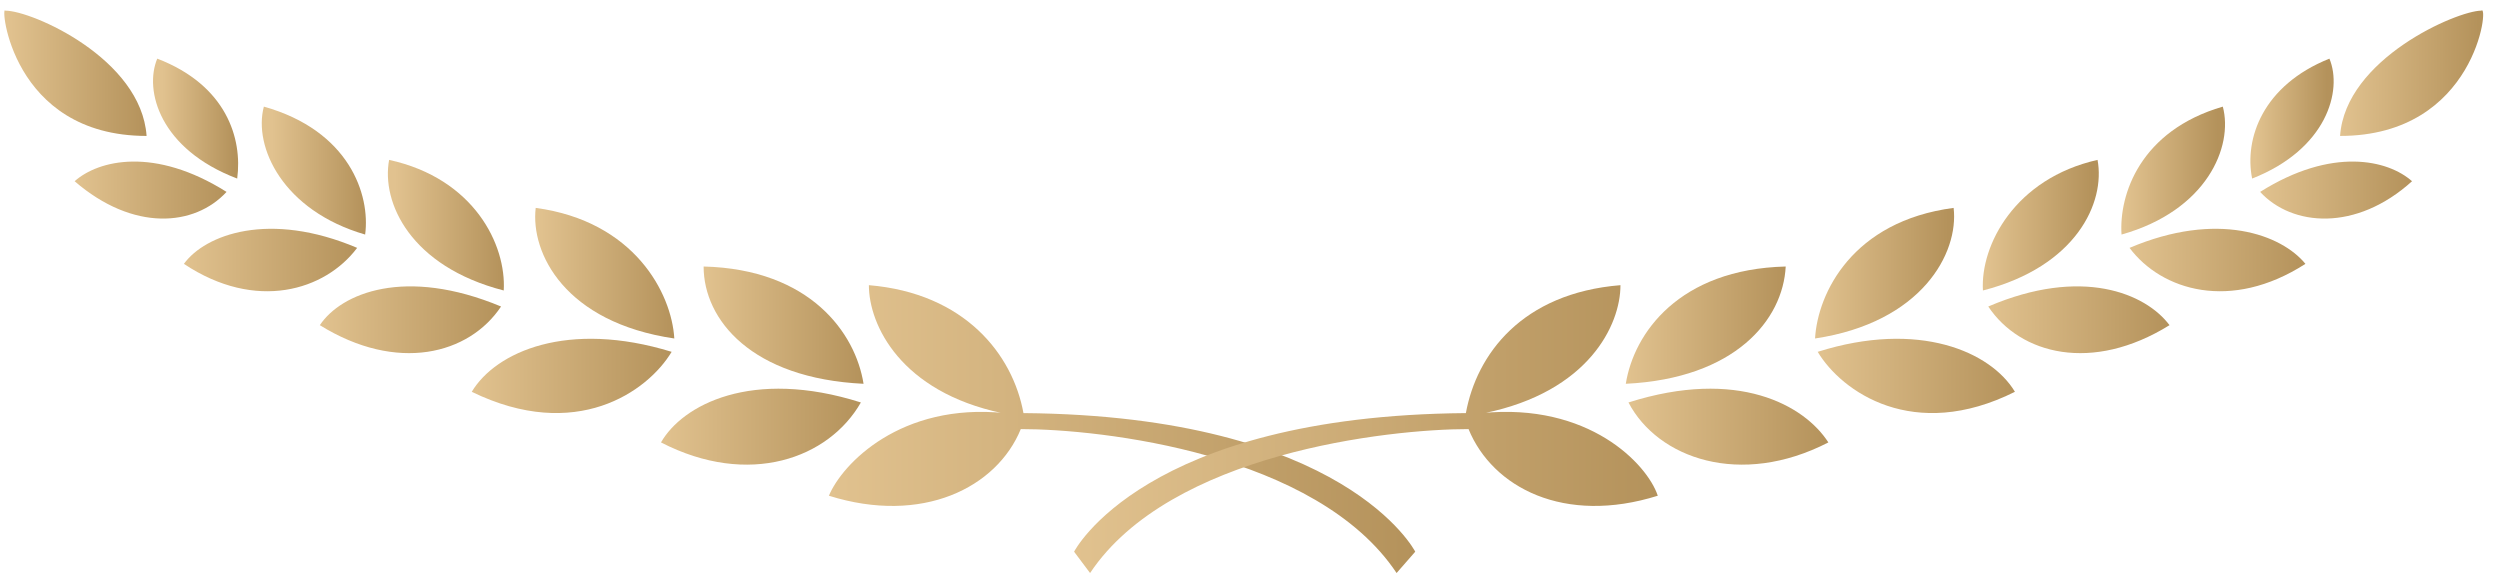 <svg width="134" height="31" viewBox="0 0 134 31" fill="none" xmlns="http://www.w3.org/2000/svg">
<path d="M46.286 20.571C45.857 17.857 43.429 14.428 37.714 14.285C37.714 17.142 40.286 20.285 46.286 20.571Z" fill="url(#paint0_linear_128_1076)"/>
<path d="M7.857 7.286C7.571 3.143 1.714 0.571 0.286 0.571C-1.73002e-05 0.143 0.571 7.286 7.857 7.286Z" fill="url(#paint1_linear_128_1076)"/>
<path d="M36.143 18.143C36 15.714 34 11.857 28.714 11.143C28.428 13.571 30.285 17.285 36.143 18.143Z" fill="url(#paint2_linear_128_1076)"/>
<path d="M27 15.57C27.143 13.142 25.429 9.57 20.857 8.57C20.429 10.856 22 14.285 27 15.57Z" fill="url(#paint3_linear_128_1076)"/>
<path d="M19.572 12.572C19.857 10.429 18.714 7.001 14.143 5.715C13.572 7.858 15.143 11.286 19.572 12.572Z" fill="url(#paint4_linear_128_1076)"/>
<path d="M12.714 9.571C13 7.428 12.143 4.571 8.429 3.143C7.714 4.857 8.571 8 12.714 9.571Z" fill="url(#paint5_linear_128_1076)"/>
<path d="M46.143 21.572C40.286 19.714 36.572 21.714 35.429 23.714C40.143 26.143 44.429 24.572 46.143 21.572Z" fill="url(#paint6_linear_128_1076)"/>
<path d="M25.286 21.001C30.857 23.715 34.714 21.001 36 18.858C30.428 17.144 26.571 18.858 25.286 21.001Z" fill="url(#paint7_linear_128_1076)"/>
<path d="M26.857 16.429C21.715 14.286 18.286 15.714 17.143 17.429C21.286 20 25.143 19 26.857 16.429Z" fill="url(#paint8_linear_128_1076)"/>
<path d="M19.143 13.286C14.428 11.286 11 12.572 9.857 14.143C13.714 16.715 17.428 15.572 19.143 13.286Z" fill="url(#paint9_linear_128_1076)"/>
<path d="M12.143 10.286C8.286 7.857 5.286 8.571 4 9.714C7.143 12.428 10.429 12.143 12.143 10.286Z" fill="url(#paint10_linear_128_1076)"/>
<path d="M75.857 29.571L74.857 30.714C70.572 24.285 59 22.999 54.714 22.999C53.429 26.142 49.429 28.142 44.429 26.571C45.143 24.857 48.286 21.571 53.857 22.142H53.714C48.286 20.999 46.572 17.428 46.572 15.285C51.714 15.714 54.286 18.999 54.857 22.142C72.143 22.285 75.857 29.571 75.857 29.571Z" fill="url(#paint11_linear_128_1076)"/>
<path d="M87.143 20.571C87.571 17.857 90 14.428 95.714 14.285C95.571 17.142 93 20.285 87.143 20.571Z" fill="url(#paint12_linear_128_1076)"/>
<path d="M125.428 7.286C125.714 3.143 131.714 0.571 133 0.571C133.428 0.143 132.714 7.286 125.428 7.286Z" fill="url(#paint13_linear_128_1076)"/>
<path d="M97.286 18.143C97.428 15.714 99.286 11.857 104.714 11.143C105 13.571 103 17.285 97.286 18.143Z" fill="url(#paint14_linear_128_1076)"/>
<path d="M106.285 15.57C106.143 13.142 108 9.57 112.428 8.57C112.857 10.856 111.285 14.285 106.285 15.57Z" fill="url(#paint15_linear_128_1076)"/>
<path d="M113.714 12.572C113.571 10.429 114.714 7.001 119.143 5.715C119.714 7.858 118.286 11.286 113.714 12.572Z" fill="url(#paint16_linear_128_1076)"/>
<path d="M120.714 9.571C120.285 7.428 121.285 4.571 124.857 3.143C125.571 4.857 124.714 8 120.714 9.571Z" fill="url(#paint17_linear_128_1076)"/>
<path d="M87.286 21.572C93.143 19.714 96.714 21.714 98 23.714C93.286 26.143 88.857 24.572 87.286 21.572Z" fill="url(#paint18_linear_128_1076)"/>
<path d="M108 21.001C102.571 23.715 98.714 21.001 97.428 18.858C102.857 17.144 106.714 18.858 108 21.001Z" fill="url(#paint19_linear_128_1076)"/>
<path d="M106.571 16.429C111.571 14.286 115 15.714 116.286 17.429C112.143 20 108.286 19 106.571 16.429Z" fill="url(#paint20_linear_128_1076)"/>
<path d="M114.143 13.286C118.857 11.286 122.285 12.572 123.571 14.143C119.571 16.715 115.857 15.572 114.143 13.286Z" fill="url(#paint21_linear_128_1076)"/>
<path d="M121.143 10.286C125 7.857 128 8.571 129.285 9.714C126.285 12.428 122.857 12.143 121.143 10.286Z" fill="url(#paint22_linear_128_1076)"/>
<path d="M78.571 22.142C79.143 18.999 81.571 15.714 86.857 15.285C86.857 17.428 85.143 20.999 79.571 22.142H79.428C85.143 21.571 88.286 24.857 88.857 26.571C83.857 28.142 80 26.142 78.714 22.999C74.428 22.999 62.714 24.285 58.428 30.714L57.571 29.571C57.571 29.571 61.286 22.285 78.571 22.142Z" fill="url(#paint23_linear_128_1076)"/>
<defs>
<linearGradient id="paint0_linear_128_1076" x1="37.714" y1="11.428" x2="46.286" y2="11.428" gradientUnits="userSpaceOnUse">
<stop stop-color="#E1C28F"/>
<stop offset="1" stop-color="#B4925B"/>
</linearGradient>
<linearGradient id="paint1_linear_128_1076" x1="0.429" y1="-2.143" x2="7.857" y2="-2.143" gradientUnits="userSpaceOnUse">
<stop stop-color="#E1C28F"/>
<stop offset="1" stop-color="#B4925B"/>
</linearGradient>
<linearGradient id="paint2_linear_128_1076" x1="28.857" y1="8.285" x2="36.143" y2="8.285" gradientUnits="userSpaceOnUse">
<stop stop-color="#E1C28F"/>
<stop offset="1" stop-color="#B4925B"/>
</linearGradient>
<linearGradient id="paint3_linear_128_1076" x1="21.143" y1="5.713" x2="27" y2="5.713" gradientUnits="userSpaceOnUse">
<stop stop-color="#E1C28F"/>
<stop offset="1" stop-color="#B4925B"/>
</linearGradient>
<linearGradient id="paint4_linear_128_1076" x1="14.572" y1="2.858" x2="19.572" y2="2.858" gradientUnits="userSpaceOnUse">
<stop stop-color="#E1C28F"/>
<stop offset="1" stop-color="#B4925B"/>
</linearGradient>
<linearGradient id="paint5_linear_128_1076" x1="8.714" y1="0.285" x2="12.571" y2="0.285" gradientUnits="userSpaceOnUse">
<stop stop-color="#E1C28F"/>
<stop offset="1" stop-color="#B4925B"/>
</linearGradient>
<linearGradient id="paint6_linear_128_1076" x1="35.429" y1="19" x2="46.143" y2="19" gradientUnits="userSpaceOnUse">
<stop stop-color="#E1C28F"/>
<stop offset="1" stop-color="#B4925B"/>
</linearGradient>
<linearGradient id="paint7_linear_128_1076" x1="25.286" y1="16.429" x2="36" y2="16.429" gradientUnits="userSpaceOnUse">
<stop stop-color="#E1C28F"/>
<stop offset="1" stop-color="#B4925B"/>
</linearGradient>
<linearGradient id="paint8_linear_128_1076" x1="17.143" y1="13.572" x2="26.857" y2="13.572" gradientUnits="userSpaceOnUse">
<stop stop-color="#E1C28F"/>
<stop offset="1" stop-color="#B4925B"/>
</linearGradient>
<linearGradient id="paint9_linear_128_1076" x1="9.857" y1="10.572" x2="19.143" y2="10.572" gradientUnits="userSpaceOnUse">
<stop stop-color="#E1C28F"/>
<stop offset="1" stop-color="#B4925B"/>
</linearGradient>
<linearGradient id="paint10_linear_128_1076" x1="4" y1="6.714" x2="12.143" y2="6.714" gradientUnits="userSpaceOnUse">
<stop stop-color="#E1C28F"/>
<stop offset="1" stop-color="#B4925B"/>
</linearGradient>
<linearGradient id="paint11_linear_128_1076" x1="44.429" y1="12.428" x2="75.857" y2="12.428" gradientUnits="userSpaceOnUse">
<stop stop-color="#E1C28F"/>
<stop offset="1" stop-color="#B4925B"/>
</linearGradient>
<linearGradient id="paint12_linear_128_1076" x1="87.143" y1="11.428" x2="95.714" y2="11.428" gradientUnits="userSpaceOnUse">
<stop stop-color="#E1C28F"/>
<stop offset="1" stop-color="#B4925B"/>
</linearGradient>
<linearGradient id="paint13_linear_128_1076" x1="125.428" y1="-2.143" x2="132.857" y2="-2.143" gradientUnits="userSpaceOnUse">
<stop stop-color="#E1C28F"/>
<stop offset="1" stop-color="#B4925B"/>
</linearGradient>
<linearGradient id="paint14_linear_128_1076" x1="97.286" y1="8.285" x2="104.428" y2="8.285" gradientUnits="userSpaceOnUse">
<stop stop-color="#E1C28F"/>
<stop offset="1" stop-color="#B4925B"/>
</linearGradient>
<linearGradient id="paint15_linear_128_1076" x1="106.428" y1="5.713" x2="112.143" y2="5.713" gradientUnits="userSpaceOnUse">
<stop stop-color="#E1C28F"/>
<stop offset="1" stop-color="#B4925B"/>
</linearGradient>
<linearGradient id="paint16_linear_128_1076" x1="113.857" y1="2.858" x2="118.857" y2="2.858" gradientUnits="userSpaceOnUse">
<stop stop-color="#E1C28F"/>
<stop offset="1" stop-color="#B4925B"/>
</linearGradient>
<linearGradient id="paint17_linear_128_1076" x1="120.857" y1="0.285" x2="124.714" y2="0.285" gradientUnits="userSpaceOnUse">
<stop stop-color="#E1C28F"/>
<stop offset="1" stop-color="#B4925B"/>
</linearGradient>
<linearGradient id="paint18_linear_128_1076" x1="87.286" y1="19" x2="98" y2="19" gradientUnits="userSpaceOnUse">
<stop stop-color="#E1C28F"/>
<stop offset="1" stop-color="#B4925B"/>
</linearGradient>
<linearGradient id="paint19_linear_128_1076" x1="97.428" y1="16.429" x2="108" y2="16.429" gradientUnits="userSpaceOnUse">
<stop stop-color="#E1C28F"/>
<stop offset="1" stop-color="#B4925B"/>
</linearGradient>
<linearGradient id="paint20_linear_128_1076" x1="106.571" y1="13.572" x2="116.286" y2="13.572" gradientUnits="userSpaceOnUse">
<stop stop-color="#E1C28F"/>
<stop offset="1" stop-color="#B4925B"/>
</linearGradient>
<linearGradient id="paint21_linear_128_1076" x1="114.143" y1="10.572" x2="123.571" y2="10.572" gradientUnits="userSpaceOnUse">
<stop stop-color="#E1C28F"/>
<stop offset="1" stop-color="#B4925B"/>
</linearGradient>
<linearGradient id="paint22_linear_128_1076" x1="121.143" y1="6.714" x2="129.285" y2="6.714" gradientUnits="userSpaceOnUse">
<stop stop-color="#E1C28F"/>
<stop offset="1" stop-color="#B4925B"/>
</linearGradient>
<linearGradient id="paint23_linear_128_1076" x1="57.571" y1="12.428" x2="88.857" y2="12.428" gradientUnits="userSpaceOnUse">
<stop stop-color="#E1C28F"/>
<stop offset="1" stop-color="#B4925B"/>
</linearGradient>
</defs>
</svg>
